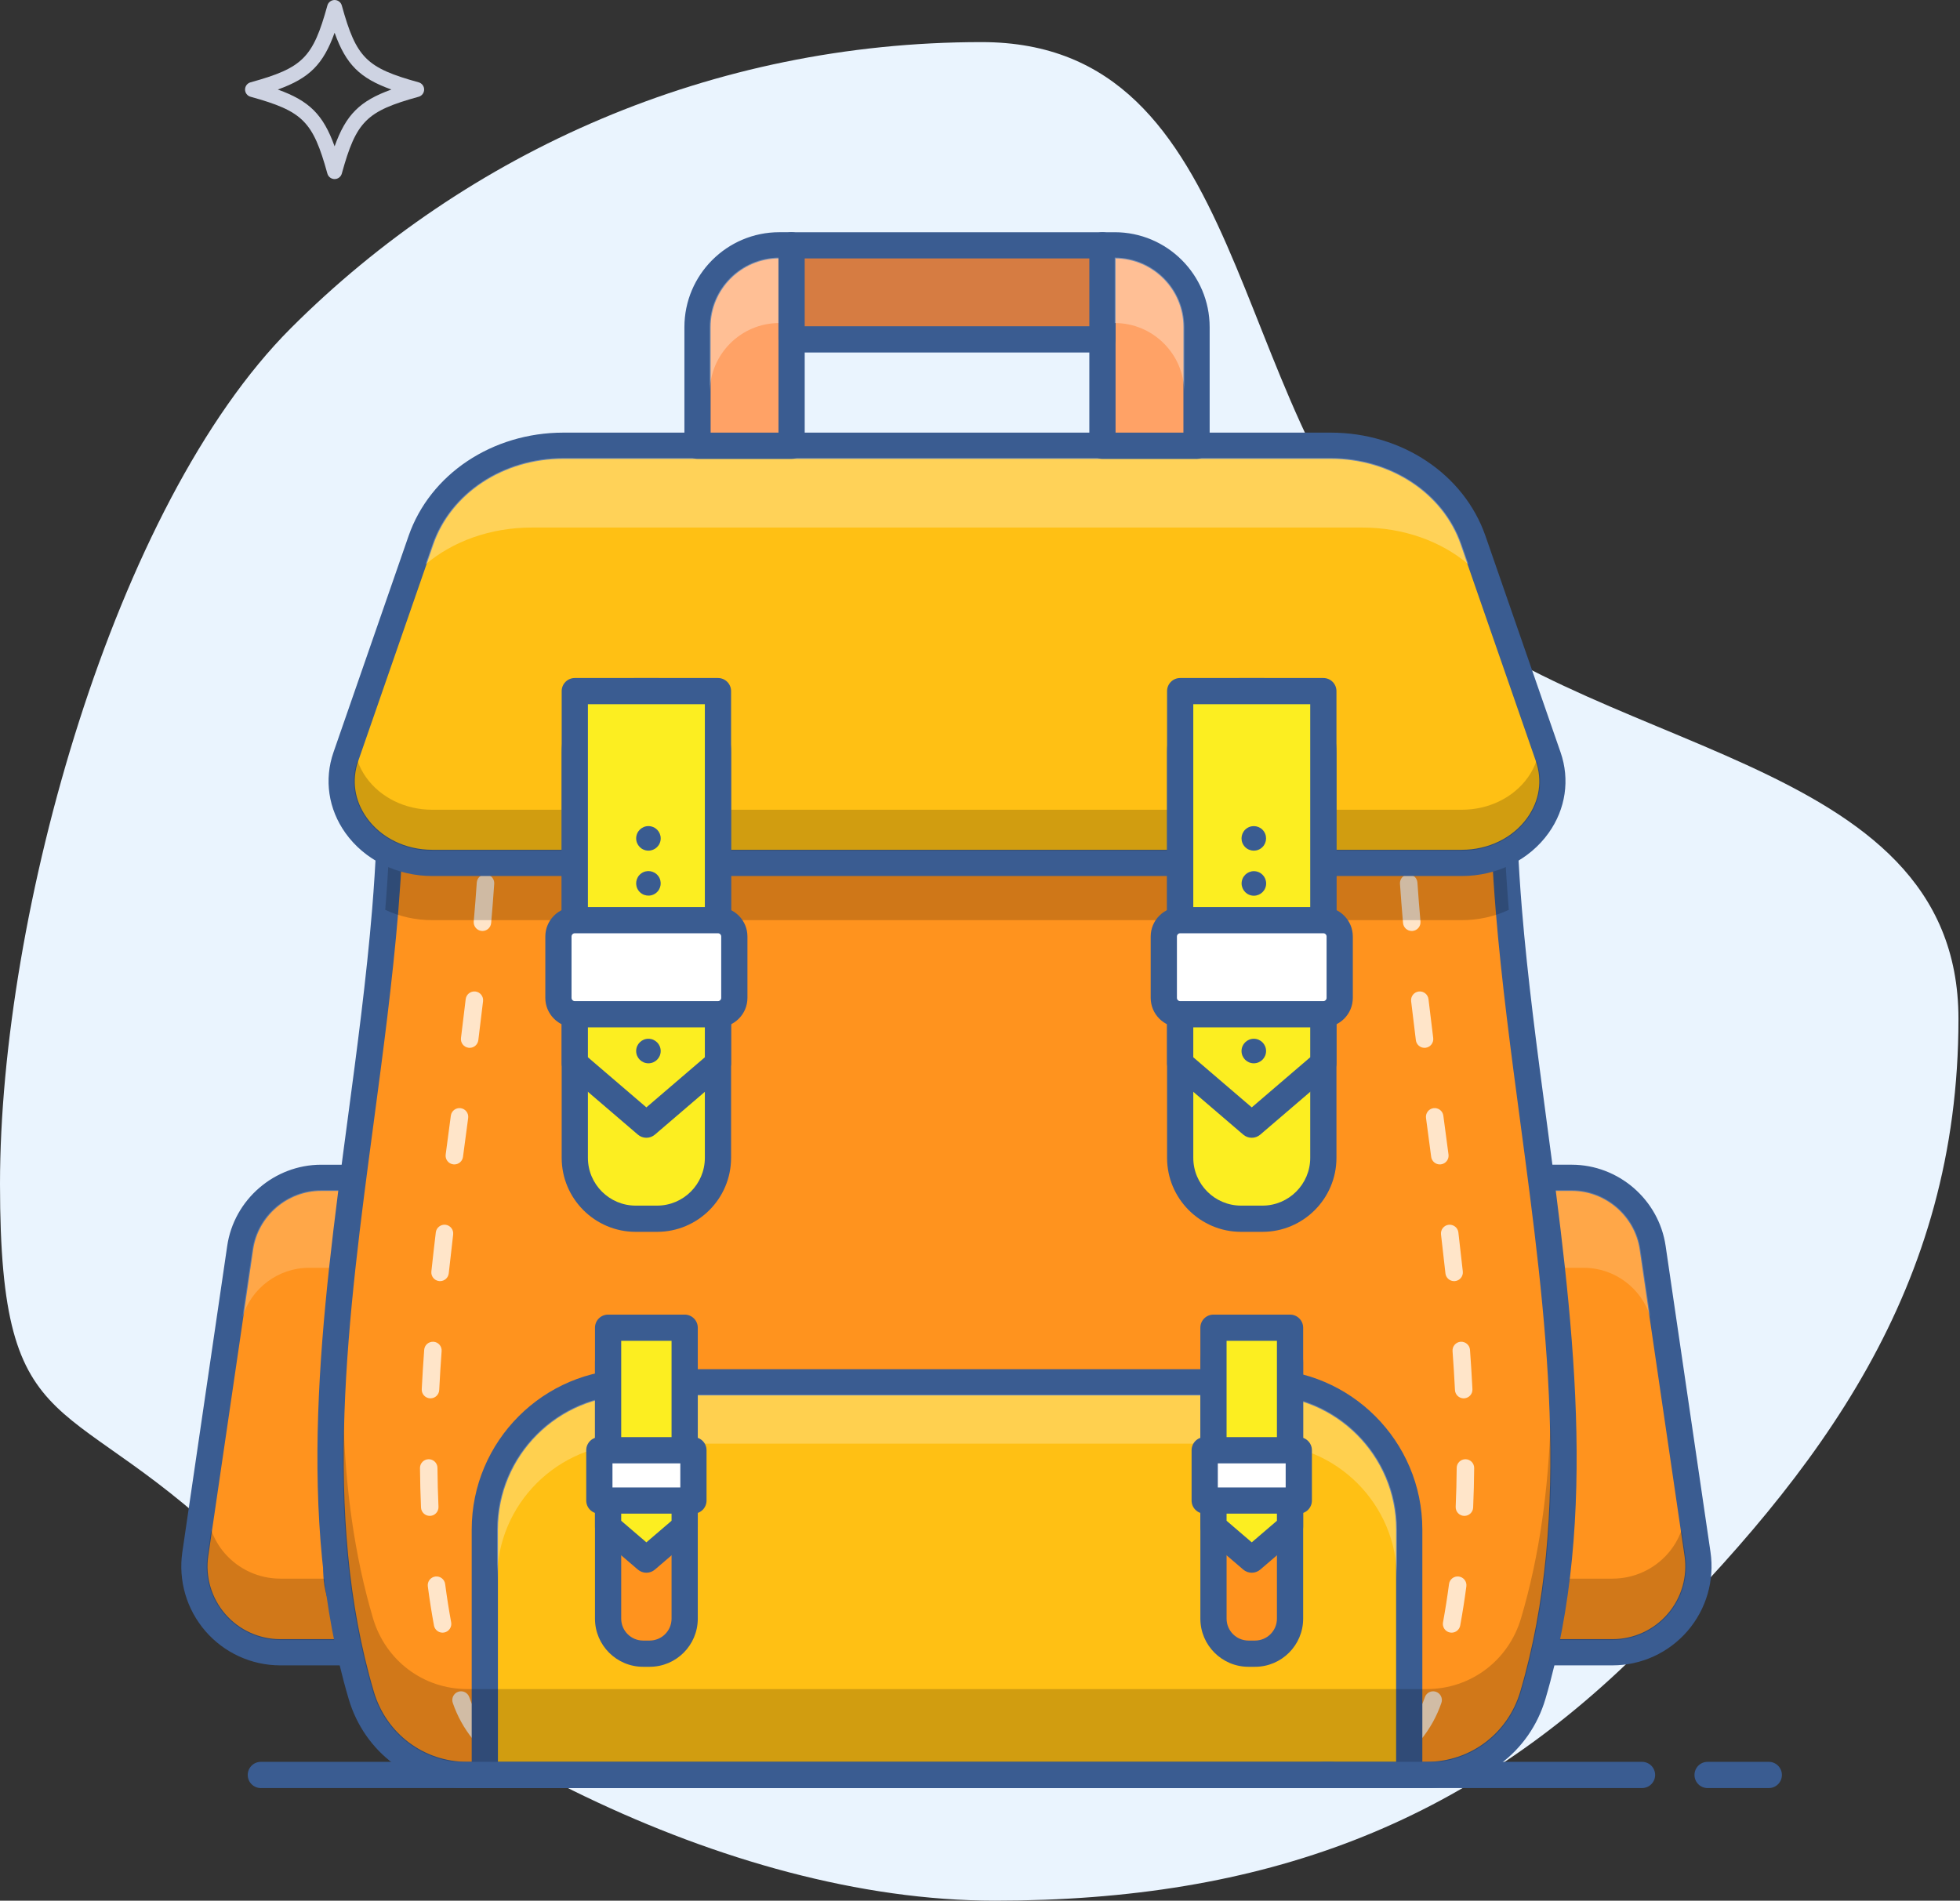 <svg width="464" height="450" viewBox="0 0 464 450" fill="none" xmlns="http://www.w3.org/2000/svg">
<rect x="0" y="0" width="464" height="450" fill="#333333" stroke="none"/>
<g clip-path="url(#clip0_1881_3205)">
<path d="M463.636 241.228C463.636 305.09 430.916 348.136 389.066 389.985C347.217 431.834 299.388 450 235.527 450C171.665 450 99.862 411.14 58.011 369.291C16.164 327.442 0 344.167 0 280.306C0 216.445 27.001 119.552 68.85 77.703C110.7 35.854 168.517 9.968 232.376 9.968C296.234 9.968 290.153 95.663 332.002 137.514C373.851 179.363 463.636 177.367 463.636 241.228Z" fill="#EAF4FE"/>
<path d="M79.211 42.396C78.414 42.396 77.713 41.864 77.502 41.095C74.08 28.708 71.701 26.329 59.314 22.907C58.545 22.696 58.013 21.995 58.013 21.198C58.013 20.401 58.547 19.701 59.314 19.49C71.701 16.07 74.08 13.691 77.502 1.304C77.713 0.534 78.414 0.003 79.211 0.003C80.008 0.003 80.708 0.534 80.919 1.304C84.341 13.691 86.721 16.07 99.107 19.49C99.877 19.701 100.409 20.401 100.409 21.198C100.409 21.995 99.877 22.696 99.107 22.907C86.721 26.329 84.341 28.708 80.919 41.095C80.708 41.864 80.008 42.396 79.211 42.396ZM65.764 21.198C73.256 23.893 76.516 27.153 79.211 34.645C81.905 27.151 85.163 23.893 92.658 21.198C85.163 18.504 81.905 15.246 79.211 7.751C76.516 15.246 73.256 18.504 65.764 21.198Z" fill="#CED3E2"/>
<path d="M103.833 278.861L79.626 371.82C79.626 382.521 88.293 391.187 98.993 391.187H66.362C53.958 391.187 44.444 380.176 46.242 367.904L56.866 295.42C58.259 285.911 66.417 278.861 76.027 278.861H103.836H103.833Z" fill="#FF931E"/>
<path d="M98.991 394.292H66.36C59.545 394.292 53.081 391.334 48.624 386.179C44.169 381.023 42.179 374.199 43.168 367.457L53.791 294.973C55.396 284.019 64.954 275.76 76.025 275.76H103.833C104.794 275.76 105.701 276.204 106.289 276.964C106.878 277.724 107.079 278.715 106.838 279.646L82.735 372.205C82.938 380.996 90.153 388.086 98.993 388.086C100.707 388.086 102.097 389.474 102.097 391.19C102.097 392.906 100.707 394.294 98.993 394.294L98.991 394.292ZM76.025 281.966C68.014 281.966 61.095 287.943 59.935 295.87L49.312 368.353C48.584 373.31 50.047 378.329 53.322 382.118C56.598 385.908 61.351 388.083 66.36 388.083H83.497C79.201 383.988 76.519 378.212 76.519 371.823C76.519 371.559 76.554 371.296 76.618 371.04L99.815 281.968H76.022L76.025 281.966Z" fill="#3A5C91"/>
<path opacity="0.18" d="M76.812 373.756H66.362C61.294 373.756 56.486 371.556 53.173 367.722C51.77 366.098 50.72 364.245 50.004 362.278L49.118 368.325C48.383 373.339 49.86 378.413 53.173 382.249C56.486 386.084 61.294 388.284 66.362 388.284H84.006C79.981 384.616 77.309 379.495 76.812 373.759V373.756Z" fill="black"/>
<path opacity="0.19" d="M73.119 300.166H95.283L100.073 281.767H76.022C67.914 281.767 60.911 287.816 59.737 295.842L57.397 311.81C59.491 305.028 65.853 300.166 73.119 300.166Z" fill="white"/>
<path d="M344.265 278.861L368.472 371.82C368.472 382.521 359.805 391.187 349.105 391.187H381.736C394.14 391.187 403.654 380.176 401.856 367.904L391.232 295.42C389.839 285.911 381.681 278.861 372.071 278.861H344.262H344.265Z" fill="#FF931E"/>
<path d="M381.738 394.291H349.107C347.391 394.291 346.003 392.903 346.003 391.187C346.003 389.471 347.391 388.083 349.107 388.083C357.948 388.083 365.162 380.993 365.365 372.202L341.262 279.643C341.019 278.714 341.223 277.724 341.811 276.961C342.4 276.201 343.306 275.757 344.267 275.757H372.075C383.146 275.757 392.702 284.016 394.309 294.968L404.932 367.451C405.921 374.194 403.932 381.018 399.477 386.176C395.021 391.331 388.557 394.289 381.741 394.289L381.738 394.291ZM364.601 388.083H381.738C386.747 388.083 391.5 385.91 394.776 382.118C398.051 378.328 399.514 373.31 398.786 368.353L388.165 295.869C387.003 287.943 380.084 281.965 372.075 281.965H348.285L371.482 371.037C371.549 371.293 371.581 371.556 371.581 371.82C371.581 378.209 368.899 383.985 364.603 388.081L364.601 388.083Z" fill="#3A5C91"/>
<path opacity="0.18" d="M371.288 373.756H381.738C386.807 373.756 391.614 371.556 394.927 367.722C396.33 366.098 397.381 364.245 398.096 362.278L398.982 368.325C399.717 373.339 398.24 378.413 394.927 382.249C391.614 386.084 386.807 388.284 381.738 388.284H364.094C368.12 384.616 370.792 379.495 371.288 373.759V373.756Z" fill="black"/>
<path opacity="0.19" d="M374.979 300.166H352.815L348.024 281.767H372.076C380.184 281.767 387.187 287.816 388.361 295.842L390.701 311.81C388.607 305.028 382.245 300.166 374.979 300.166Z" fill="white"/>
<path d="M362.877 401.374C359.577 412.539 349.395 420.238 337.753 420.238H110.633C98.991 420.238 88.811 412.539 85.521 401.374C68.418 343.47 86.047 278.097 91.203 215.415C92.01 205.501 92.507 195.652 92.507 185.905H355.884C355.884 195.652 356.381 205.504 357.188 215.415C362.341 278.109 379.973 343.473 362.88 401.374H362.877Z" fill="#FF931E"/>
<path d="M337.753 423.341H110.633C97.548 423.341 86.261 414.865 82.544 402.25C69.772 359.018 76.139 311.261 82.295 265.076C84.486 248.641 86.753 231.648 88.109 215.158C88.978 204.47 89.403 194.899 89.403 185.902C89.403 184.189 90.793 182.798 92.507 182.798H355.884C357.6 182.798 358.988 184.189 358.988 185.902C358.988 194.904 359.41 204.475 360.282 215.161C361.638 231.655 363.905 248.656 366.096 265.098C372.252 311.273 378.617 359.023 365.855 402.25C362.127 414.863 350.833 423.339 337.753 423.339V423.341ZM95.591 189.006C95.504 197.266 95.077 206.02 94.295 215.665C92.926 232.311 90.649 249.386 88.449 265.895C82.38 311.435 76.102 358.526 88.496 400.492C91.429 410.445 100.324 417.13 110.633 417.13H337.753C348.057 417.13 356.957 410.443 359.9 400.492C372.287 358.531 366.011 311.449 359.939 265.918C357.737 249.398 355.459 232.318 354.091 215.665C353.306 206.024 352.879 197.268 352.795 189.004H95.591V189.006Z" fill="#3A5C91"/>
<path d="M332.682 192.627C331.555 192.627 330.631 191.721 330.614 190.591C330.589 189.027 330.577 187.462 330.577 185.903C330.577 184.76 331.503 183.834 332.645 183.834C333.787 183.834 334.714 184.76 334.714 185.903C334.714 187.44 334.726 188.982 334.751 190.527C334.768 191.669 333.857 192.61 332.715 192.627H332.682Z" fill="#FFE5C9"/>
<path d="M334.791 412.641C334.331 412.641 333.869 412.489 333.487 412.177C332.6 411.454 332.466 410.153 333.186 409.266C334.992 407.046 336.383 404.543 337.316 401.828C337.689 400.748 338.868 400.17 339.946 400.545C341.026 400.917 341.602 402.094 341.23 403.174C340.135 406.353 338.511 409.278 336.397 411.878C335.988 412.383 335.392 412.643 334.791 412.643V412.641ZM343.646 386.548C343.522 386.548 343.398 386.539 343.271 386.514C342.146 386.308 341.404 385.23 341.61 384.105C342.151 381.147 342.631 378.098 343.033 375.041C343.182 373.906 344.215 373.106 345.355 373.26C346.49 373.409 347.287 374.45 347.138 375.582C346.726 378.709 346.236 381.825 345.683 384.852C345.499 385.851 344.63 386.548 343.649 386.548H343.646ZM346.681 358.899C346.649 358.899 346.619 358.899 346.587 358.899C345.444 358.849 344.56 357.881 344.612 356.739C344.744 353.744 344.826 350.649 344.851 347.538C344.861 346.4 345.784 345.487 346.919 345.487H346.937C348.079 345.497 348.998 346.43 348.988 347.573C348.961 350.734 348.879 353.88 348.745 356.922C348.695 358.032 347.779 358.899 346.678 358.899H346.681ZM346.505 331.071C345.409 331.071 344.496 330.212 344.441 329.107C344.292 326.129 344.098 323.027 343.87 319.888C343.788 318.749 344.645 317.758 345.784 317.673C346.904 317.601 347.915 318.446 348 319.588C348.231 322.757 348.424 325.888 348.576 328.898C348.633 330.04 347.754 331.011 346.614 331.068C346.579 331.068 346.544 331.071 346.507 331.071H346.505ZM344.237 303.322C343.194 303.322 342.298 302.535 342.184 301.474C341.853 298.412 341.503 295.348 341.138 292.276C341.004 291.141 341.814 290.111 342.948 289.977C344.078 289.855 345.114 290.652 345.248 291.787C345.616 294.871 345.966 297.953 346.298 301.032C346.42 302.167 345.598 303.188 344.463 303.312C344.389 303.32 344.314 303.325 344.24 303.325L344.237 303.322ZM340.857 275.688C339.837 275.688 338.948 274.93 338.809 273.89L337.587 264.691C337.435 263.559 338.233 262.518 339.365 262.367C340.495 262.22 341.538 263.013 341.689 264.145L342.911 273.346C343.063 274.478 342.266 275.519 341.131 275.668C341.039 275.68 340.947 275.685 340.857 275.685V275.688ZM337.234 248.085C336.206 248.085 335.315 247.32 335.183 246.272C334.796 243.193 334.421 240.116 334.063 237.042C333.931 235.907 334.744 234.879 335.878 234.747C336.996 234.611 338.041 235.428 338.173 236.563C338.531 239.625 338.906 242.689 339.291 245.756C339.432 246.891 338.627 247.924 337.495 248.068C337.408 248.078 337.321 248.085 337.234 248.085ZM334.207 220.416C333.144 220.416 332.243 219.604 332.148 218.526C331.863 215.253 331.624 212.216 331.423 209.238C331.346 208.099 332.208 207.11 333.348 207.033C334.47 206.964 335.476 207.818 335.553 208.958C335.754 211.911 335.99 214.923 336.273 218.169C336.373 219.306 335.531 220.312 334.391 220.411C334.331 220.416 334.269 220.418 334.21 220.418L334.207 220.416Z" fill="#FFE5C9"/>
<path d="M314.517 422.306C313.374 422.306 312.448 421.38 312.448 420.237C312.448 419.095 313.374 418.169 314.517 418.169C315.947 418.169 317.383 418.04 318.786 417.789C319.916 417.583 320.986 418.335 321.189 419.46C321.391 420.585 320.643 421.66 319.518 421.864C317.874 422.16 316.191 422.309 314.517 422.309V422.306Z" fill="#FFE5C9"/>
<path d="M115.736 192.627H115.704C114.561 192.61 113.65 191.669 113.667 190.527C113.692 188.982 113.704 187.442 113.704 185.903C113.704 184.76 114.631 183.834 115.773 183.834C116.915 183.834 117.842 184.76 117.842 185.903C117.842 187.462 117.829 189.027 117.804 190.591C117.787 191.724 116.863 192.627 115.736 192.627Z" fill="#FFE5C9"/>
<path d="M113.625 412.641C113.024 412.641 112.428 412.38 112.018 411.876C109.905 409.278 108.278 406.351 107.186 403.172C106.813 402.092 107.389 400.915 108.47 400.542C109.547 400.172 110.727 400.746 111.099 401.826C112.033 404.54 113.424 407.043 115.229 409.264C115.952 410.15 115.818 411.454 114.931 412.174C114.546 412.487 114.084 412.638 113.625 412.638V412.641ZM104.769 386.548C103.791 386.548 102.919 385.851 102.736 384.852C102.184 381.84 101.693 378.721 101.28 375.582C101.131 374.45 101.928 373.409 103.061 373.26C104.196 373.109 105.234 373.908 105.383 375.041C105.788 378.11 106.267 381.16 106.806 384.105C107.012 385.227 106.267 386.308 105.144 386.514C105.018 386.536 104.891 386.548 104.769 386.548ZM101.735 358.899C100.635 358.899 99.718 358.032 99.669 356.922C99.534 353.883 99.453 350.736 99.425 347.573C99.415 346.43 100.334 345.497 101.476 345.487H101.494C102.629 345.487 103.553 346.4 103.562 347.538C103.59 350.654 103.669 353.749 103.803 356.739C103.853 357.881 102.969 358.847 101.829 358.899C101.797 358.899 101.767 358.899 101.735 358.899ZM101.911 331.071C101.876 331.071 101.842 331.071 101.804 331.068C100.662 331.011 99.783 330.04 99.842 328.898C99.994 325.898 100.188 322.764 100.421 319.588C100.503 318.448 101.481 317.604 102.636 317.673C103.776 317.758 104.633 318.749 104.548 319.888C104.317 323.035 104.126 326.136 103.977 329.107C103.923 330.214 103.006 331.071 101.911 331.071ZM104.181 303.322C104.106 303.322 104.032 303.317 103.957 303.31C102.82 303.188 101.998 302.167 102.12 301.03C102.45 297.953 102.803 294.871 103.17 291.784C103.307 290.65 104.332 289.85 105.47 289.974C106.605 290.111 107.414 291.139 107.28 292.274C106.915 295.343 106.565 298.41 106.235 301.472C106.12 302.532 105.224 303.32 104.178 303.32L104.181 303.322ZM107.561 275.688C107.471 275.688 107.379 275.683 107.287 275.67C106.155 275.521 105.355 274.481 105.507 273.348C105.874 270.567 106.244 267.786 106.614 265.004L106.729 264.147C106.88 263.015 107.918 262.223 109.053 262.369C110.186 262.521 110.983 263.561 110.831 264.694L110.717 265.551C110.347 268.329 109.977 271.111 109.609 273.89C109.473 274.93 108.584 275.688 107.561 275.688ZM111.186 248.085C111.099 248.085 111.012 248.08 110.926 248.068C109.791 247.926 108.989 246.891 109.13 245.756C109.515 242.689 109.89 239.625 110.245 236.563C110.377 235.428 111.402 234.616 112.54 234.747C113.675 234.879 114.489 235.907 114.355 237.042C113.997 240.116 113.622 243.193 113.235 246.272C113.103 247.32 112.212 248.085 111.184 248.085H111.186ZM114.214 220.416C114.151 220.416 114.092 220.413 114.03 220.408C112.892 220.309 112.051 219.303 112.15 218.166C112.425 215.022 112.669 211.923 112.87 208.958C112.947 207.818 113.923 206.964 115.075 207.033C116.215 207.11 117.077 208.099 117 209.238C116.796 212.231 116.553 215.357 116.272 218.529C116.178 219.606 115.274 220.416 114.214 220.416Z" fill="#FFE5C9"/>
<path d="M133.901 422.306C132.225 422.306 130.544 422.155 128.9 421.862C127.775 421.658 127.028 420.583 127.231 419.458C127.435 418.333 128.515 417.585 129.635 417.787C131.038 418.04 132.473 418.167 133.904 418.167C135.046 418.167 135.972 419.093 135.972 420.235C135.972 421.378 135.046 422.304 133.904 422.304L133.901 422.306Z" fill="#FFE5C9"/>
<path opacity="0.19" d="M357.185 215.415C353.801 216.997 350.004 217.856 346.063 217.856H102.323C98.382 217.856 94.583 216.997 91.2 215.415C92.007 205.501 92.504 195.652 92.504 185.905H355.882C355.882 195.652 356.378 205.504 357.185 215.415Z" fill="black"/>
<path d="M346.065 204.302H102.321C87.855 204.302 77.547 191.612 81.878 179.138L99.654 127.922C104.278 114.599 117.936 105.532 133.385 105.532H315.001C330.45 105.532 344.108 114.599 348.732 127.922L366.508 179.138C370.839 191.612 360.53 204.302 346.065 204.302Z" fill="#FFC014"/>
<path d="M346.065 207.406H102.321C93.994 207.406 86.308 203.589 81.761 197.197C77.731 191.532 76.703 184.579 78.945 178.12L96.721 126.903C101.802 112.264 116.535 102.428 133.385 102.428H315.001C331.85 102.428 346.584 112.264 351.665 126.903L369.441 178.12C371.683 184.579 370.655 191.532 366.625 197.197C362.078 203.589 354.392 207.406 346.065 207.406ZM133.385 108.636C119.178 108.636 106.801 116.796 102.587 128.94L84.811 180.156C83.214 184.758 83.927 189.531 86.82 193.598C90.205 198.356 96.001 201.197 102.321 201.197H346.065C352.385 201.197 358.179 198.356 361.564 193.598C364.457 189.531 365.172 184.758 363.575 180.156L345.799 128.94C341.585 116.796 329.208 108.636 315.001 108.636H133.385Z" fill="#3A5C91"/>
<path opacity="0.18" d="M363.761 180.086C363.282 181.449 362.621 182.775 361.727 184.029C358.305 188.84 352.45 191.713 346.065 191.713H102.321C95.936 191.713 90.081 188.84 86.658 184.029C85.767 182.775 85.104 181.449 84.625 180.086V180.091C83.005 184.755 83.726 189.592 86.658 193.714C90.081 198.525 95.936 201.398 102.321 201.398H346.065C352.45 201.398 358.305 198.525 361.727 193.714C364.658 189.595 365.38 184.757 363.761 180.091V180.086Z" fill="black"/>
<path opacity="0.29" d="M125.875 124.9H322.508C332.245 124.9 341.188 128.155 347.63 133.614L345.986 128.875C341.742 116.652 329.29 108.438 314.999 108.438H133.382C119.091 108.438 106.639 116.65 102.395 128.875L100.751 133.614C107.193 128.155 116.136 124.9 125.873 124.9H125.875Z" fill="white"/>
<path d="M149.633 327.278H298.755C317.993 327.278 333.614 342.898 333.614 362.137V420.237H114.772V362.137C114.772 342.898 130.392 327.278 149.631 327.278H149.633Z" fill="#FFC014"/>
<path d="M333.614 423.341H114.772C113.059 423.341 111.668 421.953 111.668 420.237V362.137C111.668 341.203 128.699 324.172 149.631 324.172H298.753C319.687 324.172 336.718 341.203 336.718 362.137V420.237C336.718 421.953 335.33 423.341 333.614 423.341ZM117.876 417.133H330.509V362.137C330.509 344.627 316.265 330.38 298.753 330.38H149.631C132.121 330.38 117.876 344.625 117.876 362.137V417.133Z" fill="#3A5C91"/>
<path opacity="0.18" d="M360.086 383.124C357.121 393.159 348.149 399.903 337.756 399.903H110.63C100.237 399.903 91.265 393.161 88.3 383.124C83.845 368.042 81.806 352.3 81.297 336.211C80.649 358.36 82.248 380.064 88.3 400.554C91.265 410.589 100.237 417.334 110.63 417.334H337.756C348.146 417.334 357.121 410.592 360.086 400.554C366.138 380.067 367.737 358.36 367.089 336.213C366.577 352.303 364.541 368.045 360.086 383.126V383.124Z" fill="black"/>
<path opacity="0.25" d="M298.755 330.182H149.633C132.014 330.182 117.678 344.515 117.678 362.137V373.757C117.678 356.137 132.012 341.801 149.633 341.801H298.755C316.374 341.801 330.711 356.135 330.711 373.757V362.137C330.711 344.518 316.377 330.182 298.755 330.182Z" fill="white"/>
<path d="M155.554 163.632H150.493C142.531 163.632 136.077 170.086 136.077 178.048V274.13C136.077 282.092 142.531 288.546 150.493 288.546H155.554C163.515 288.546 169.969 282.092 169.969 274.13V178.048C169.969 170.086 163.515 163.632 155.554 163.632Z" fill="#FCEE21"/>
<path d="M155.551 291.65H150.49C140.83 291.65 132.97 283.79 132.97 274.13V178.047C132.97 168.387 140.83 160.527 150.49 160.527H155.551C165.211 160.527 173.071 168.387 173.071 178.047V274.13C173.071 283.79 165.211 291.65 155.551 291.65ZM150.49 166.736C144.252 166.736 139.178 171.809 139.178 178.047V274.13C139.178 280.368 144.252 285.442 150.49 285.442H155.551C161.789 285.442 166.863 280.368 166.863 274.13V178.047C166.863 171.809 161.789 166.736 155.551 166.736H150.49Z" fill="#3A5C91"/>
<path d="M298.862 163.632H293.803C285.842 163.632 279.388 170.086 279.388 178.048V274.13C279.388 282.092 285.842 288.546 293.803 288.546H298.862C306.823 288.546 313.278 282.092 313.278 274.13V178.048C313.278 170.086 306.823 163.632 298.862 163.632Z" fill="#FCEE21"/>
<path d="M298.864 291.65H293.806C284.146 291.65 276.286 283.79 276.286 274.13V178.047C276.286 168.387 284.146 160.527 293.806 160.527H298.864C308.524 160.527 316.384 168.387 316.384 178.047V274.13C316.384 283.79 308.524 291.65 298.864 291.65ZM293.806 166.736C287.568 166.736 282.494 171.809 282.494 178.047V274.13C282.494 280.368 287.568 285.442 293.806 285.442H298.864C305.102 285.442 310.176 280.368 310.176 274.13V178.047C310.176 171.809 305.102 166.736 298.864 166.736H293.806Z" fill="#3A5C91"/>
<path d="M313.28 251.748L296.334 266.273L279.388 251.748V163.632H313.28V251.748Z" fill="#FCEE21"/>
<path d="M296.334 269.377C295.614 269.377 294.896 269.129 294.315 268.63L277.369 254.105C276.681 253.516 276.283 252.655 276.283 251.748V163.63C276.283 161.916 277.672 160.525 279.388 160.525H313.28C314.996 160.525 316.384 161.916 316.384 163.63V251.748C316.384 252.655 315.987 253.516 315.299 254.105L298.353 268.63C297.772 269.127 297.051 269.377 296.334 269.377ZM282.492 250.32L296.334 262.183L310.176 250.32V166.734H282.492V250.32Z" fill="#3A5C91"/>
<path d="M313.278 217.858H279.388C277.248 217.858 275.513 219.593 275.513 221.732V236.255C275.513 238.394 277.248 240.129 279.388 240.129H313.278C315.417 240.129 317.152 238.394 317.152 236.255V221.732C317.152 219.593 315.417 217.858 313.278 217.858Z" fill="white"/>
<path d="M313.28 243.232H279.388C275.541 243.232 272.409 240.101 272.409 236.254V221.729C272.409 217.882 275.541 214.751 279.388 214.751H313.28C317.127 214.751 320.258 217.882 320.258 221.729V236.254C320.258 240.101 317.127 243.232 313.28 243.232ZM279.388 220.959C278.963 220.959 278.618 221.304 278.618 221.729V236.254C278.618 236.679 278.963 237.024 279.388 237.024H313.28C313.705 237.024 314.05 236.679 314.05 236.254V221.729C314.05 221.304 313.705 220.959 313.28 220.959H279.388Z" fill="#3A5C91"/>
<path d="M169.967 251.748L153.021 266.273L136.077 251.748V163.632H169.967V251.748Z" fill="#FCEE21"/>
<path d="M153.021 269.377C152.3 269.377 151.583 269.129 151.002 268.63L134.055 254.105C133.367 253.516 132.97 252.655 132.97 251.748V163.63C132.97 161.916 134.361 160.525 136.074 160.525H169.967C171.68 160.525 173.071 161.916 173.071 163.63V251.748C173.071 252.655 172.674 253.516 171.986 254.105L155.04 268.63C154.458 269.129 153.738 269.377 153.021 269.377ZM139.178 250.32L153.021 262.183L166.863 250.32V166.734H139.178V250.32Z" fill="#3A5C91"/>
<path d="M169.967 217.858H136.077C133.937 217.858 132.203 219.593 132.203 221.732V236.255C132.203 238.394 133.937 240.129 136.077 240.129H169.967C172.106 240.129 173.841 238.394 173.841 236.255V221.732C173.841 219.593 172.106 217.858 169.967 217.858Z" fill="white"/>
<path d="M169.967 243.232H136.074C132.228 243.232 129.096 240.101 129.096 236.254V221.729C129.096 217.882 132.225 214.751 136.074 214.751H169.967C173.814 214.751 176.945 217.882 176.945 221.729V236.254C176.945 240.101 173.816 243.232 169.967 243.232ZM136.074 220.959C135.65 220.959 135.304 221.304 135.304 221.729V236.254C135.304 236.679 135.65 237.024 136.074 237.024H169.967C170.392 237.024 170.737 236.679 170.737 236.254V221.729C170.737 221.304 170.392 220.959 169.967 220.959H136.074Z" fill="#3A5C91"/>
<path d="M153.798 314.351H152.243C147.667 314.351 143.956 318.061 143.956 322.637V383.236C143.956 387.813 147.667 391.523 152.243 391.523H153.798C158.375 391.523 162.085 387.813 162.085 383.236V322.637C162.085 318.061 158.375 314.351 153.798 314.351Z" fill="#FF931E"/>
<path d="M153.798 394.629H152.243C145.963 394.629 140.852 389.519 140.852 383.238V322.64C140.852 316.36 145.963 311.249 152.243 311.249H153.798C160.078 311.249 165.189 316.36 165.189 322.64V383.238C165.189 389.521 160.078 394.629 153.798 394.629ZM152.243 317.455C149.385 317.455 147.061 319.779 147.061 322.638V383.236C147.061 386.094 149.385 388.419 152.243 388.419H153.798C156.656 388.419 158.981 386.094 158.981 383.236V322.638C158.981 319.779 156.656 317.455 153.798 317.455H152.243Z" fill="#3A5C91"/>
<path d="M162.085 361.484L153.021 369.255L143.956 361.484V314.351H162.085V361.484Z" fill="#FCEE21"/>
<path d="M153.021 372.358C152.3 372.358 151.583 372.108 150.999 371.611L141.935 363.841C141.247 363.252 140.852 362.39 140.852 361.484V314.35C140.852 312.634 142.243 311.246 143.956 311.246H162.085C163.798 311.246 165.189 312.634 165.189 314.35V361.484C165.189 362.39 164.794 363.252 164.106 363.841L155.042 371.611C154.461 372.11 153.741 372.358 153.021 372.358ZM147.061 360.056L153.021 365.164L158.981 360.056V317.454H147.061V360.056Z" fill="#3A5C91"/>
<path d="M164.156 343.355H141.885V355.268H164.156V343.355Z" fill="white"/>
<path d="M164.158 358.373H141.888C140.174 358.373 138.784 356.985 138.784 355.269V343.356C138.784 341.64 140.174 340.252 141.888 340.252H164.158C165.872 340.252 167.262 341.64 167.262 343.356V355.269C167.262 356.985 165.872 358.373 164.158 358.373ZM144.992 352.164H161.054V346.46H144.992V352.164Z" fill="#3A5C91"/>
<path d="M297.111 314.351H295.557C290.98 314.351 287.27 318.061 287.27 322.637V383.236C287.27 387.813 290.98 391.523 295.557 391.523H297.111C301.688 391.523 305.398 387.813 305.398 383.236V322.637C305.398 318.061 301.688 314.351 297.111 314.351Z" fill="#FF931E"/>
<path d="M297.111 394.629H295.559C289.279 394.629 284.168 389.519 284.168 383.238V322.64C284.168 316.36 289.279 311.249 295.559 311.249H297.111C303.391 311.249 308.502 316.36 308.502 322.64V383.238C308.502 389.521 303.391 394.629 297.111 394.629ZM295.559 317.455C292.701 317.455 290.376 319.779 290.376 322.638V383.236C290.376 386.094 292.701 388.419 295.559 388.419H297.111C299.969 388.419 302.294 386.094 302.294 383.236V322.638C302.294 319.779 299.969 317.455 297.111 317.455H295.559Z" fill="#3A5C91"/>
<path d="M305.398 361.484L296.334 369.255L287.27 361.484V314.351H305.398V361.484Z" fill="#FCEE21"/>
<path d="M296.334 372.358C295.614 372.358 294.896 372.108 294.315 371.611L285.251 363.841C284.563 363.252 284.165 362.39 284.165 361.484V314.35C284.165 312.634 285.554 311.246 287.27 311.246H305.398C307.114 311.246 308.502 312.634 308.502 314.35V361.484C308.502 362.39 308.105 363.252 307.417 363.841L298.353 371.611C297.772 372.11 297.051 372.358 296.334 372.358ZM290.374 360.056L296.334 365.164L302.294 360.056V317.454H290.374V360.056Z" fill="#3A5C91"/>
<path d="M307.469 343.355H285.198V355.268H307.469V343.355Z" fill="white"/>
<path d="M307.469 358.373H285.196C283.48 358.373 282.092 356.985 282.092 355.269V343.356C282.092 341.64 283.48 340.252 285.196 340.252H307.469C309.185 340.252 310.573 341.64 310.573 343.356V355.269C310.573 356.985 309.185 358.373 307.469 358.373ZM288.3 352.164H304.365V346.46H288.3V352.164Z" fill="#3A5C91"/>
<path d="M184.492 58.083H187.397V105.529H165.127V77.448C165.127 66.759 173.804 58.08 184.494 58.08L184.492 58.083Z" fill="#FFA266"/>
<path d="M187.397 108.636H165.127C163.413 108.636 162.023 107.245 162.023 105.532V77.45C162.023 65.061 172.103 54.978 184.492 54.978H187.397C189.111 54.978 190.502 56.369 190.502 58.083V105.529C190.502 107.243 189.111 108.633 187.397 108.633V108.636ZM168.231 102.428H184.293V61.189C175.418 61.296 168.231 68.55 168.231 77.45V102.428Z" fill="#3A5C91"/>
<path opacity="0.31" d="M168.03 77.45V92.944C168.03 83.867 175.415 76.482 184.492 76.482V60.988C175.415 60.988 168.03 68.374 168.03 77.45Z" fill="white"/>
<path d="M260.988 58.083H263.894C274.582 58.083 283.262 66.76 283.262 77.451V105.532H260.991V58.086L260.988 58.083Z" fill="#FFA266"/>
<path d="M283.262 108.636H260.988C259.272 108.636 257.884 107.246 257.884 105.532V58.086C257.884 56.372 259.272 54.981 260.988 54.981H263.894C276.283 54.981 286.366 65.061 286.366 77.453V105.535C286.366 107.248 284.978 108.639 283.262 108.639V108.636ZM264.093 102.428H280.157V77.451C280.157 68.55 272.971 61.297 264.093 61.19V102.428Z" fill="#3A5C91"/>
<path d="M260.991 58.083H187.397V80.353H260.991V58.083Z" fill="#D67C42"/>
<path d="M260.988 83.46H187.395C185.681 83.46 184.291 82.07 184.291 80.356V58.086C184.291 56.372 185.681 54.981 187.395 54.981H260.988C262.704 54.981 264.093 56.372 264.093 58.086V80.356C264.093 82.07 262.704 83.46 260.988 83.46ZM190.499 77.252H257.884V61.19H190.499V77.252Z" fill="#3A5C91"/>
<path d="M315.215 423.341H313.278C311.562 423.341 310.173 421.953 310.173 420.237C310.173 418.521 311.562 417.133 313.278 417.133H315.215C316.931 417.133 318.319 418.521 318.319 420.237C318.319 421.953 316.931 423.341 315.215 423.341Z" fill="#3A5C91"/>
<path d="M156.352 199.085C156.679 197.514 155.67 195.975 154.099 195.649C152.528 195.322 150.99 196.33 150.663 197.901C150.336 199.473 151.345 201.011 152.916 201.338C154.487 201.665 156.025 200.656 156.352 199.085Z" fill="#3A5C91"/>
<path d="M155.239 211.474C156.527 210.516 156.794 208.696 155.836 207.408C154.878 206.121 153.058 205.854 151.771 206.812C150.483 207.769 150.216 209.59 151.174 210.877C152.132 212.164 153.952 212.432 155.239 211.474Z" fill="#3A5C91"/>
<path d="M153.505 251.748C155.109 251.748 156.41 250.447 156.41 248.842C156.41 247.237 155.109 245.937 153.505 245.937C151.9 245.937 150.599 247.237 150.599 248.842C150.599 250.447 151.9 251.748 153.505 251.748Z" fill="#3A5C91"/>
<path d="M298.419 200.922C299.758 200.038 300.127 198.235 299.243 196.896C298.359 195.557 296.557 195.188 295.218 196.072C293.879 196.956 293.51 198.758 294.394 200.098C295.278 201.437 297.08 201.806 298.419 200.922Z" fill="#3A5C91"/>
<path d="M299.687 209.729C299.999 208.155 298.976 206.626 297.402 206.314C295.828 206.003 294.299 207.026 293.987 208.6C293.675 210.174 294.699 211.703 296.273 212.015C297.847 212.326 299.376 211.303 299.687 209.729Z" fill="#3A5C91"/>
<path d="M296.818 251.748C298.423 251.748 299.724 250.447 299.724 248.842C299.724 247.237 298.423 245.937 296.818 245.937C295.213 245.937 293.913 247.237 293.913 248.842C293.913 250.447 295.213 251.748 296.818 251.748Z" fill="#3A5C91"/>
<path opacity="0.31" d="M280.356 77.45V92.944C280.356 83.867 272.971 76.482 263.894 76.482V60.988C272.971 60.988 280.356 68.374 280.356 77.45Z" fill="white"/>
<path d="M388.724 423.341H61.751C60.037 423.341 58.646 421.953 58.646 420.237C58.646 418.521 60.037 417.133 61.751 417.133H388.724C390.44 417.133 391.828 418.521 391.828 420.237C391.828 421.953 390.44 423.341 388.724 423.341Z" fill="#3A5C91"/>
<path d="M418.732 423.341H404.247C402.531 423.341 401.143 421.953 401.143 420.237C401.143 418.521 402.531 417.133 404.247 417.133H418.732C420.448 417.133 421.837 418.521 421.837 420.237C421.837 421.953 420.448 423.341 418.732 423.341Z" fill="#3A5C91"/>
</g>
<defs>
<clipPath id="clip0_1881_3205">
<rect width="463.636" height="450" fill="white"/>
</clipPath>
</defs>
</svg>
